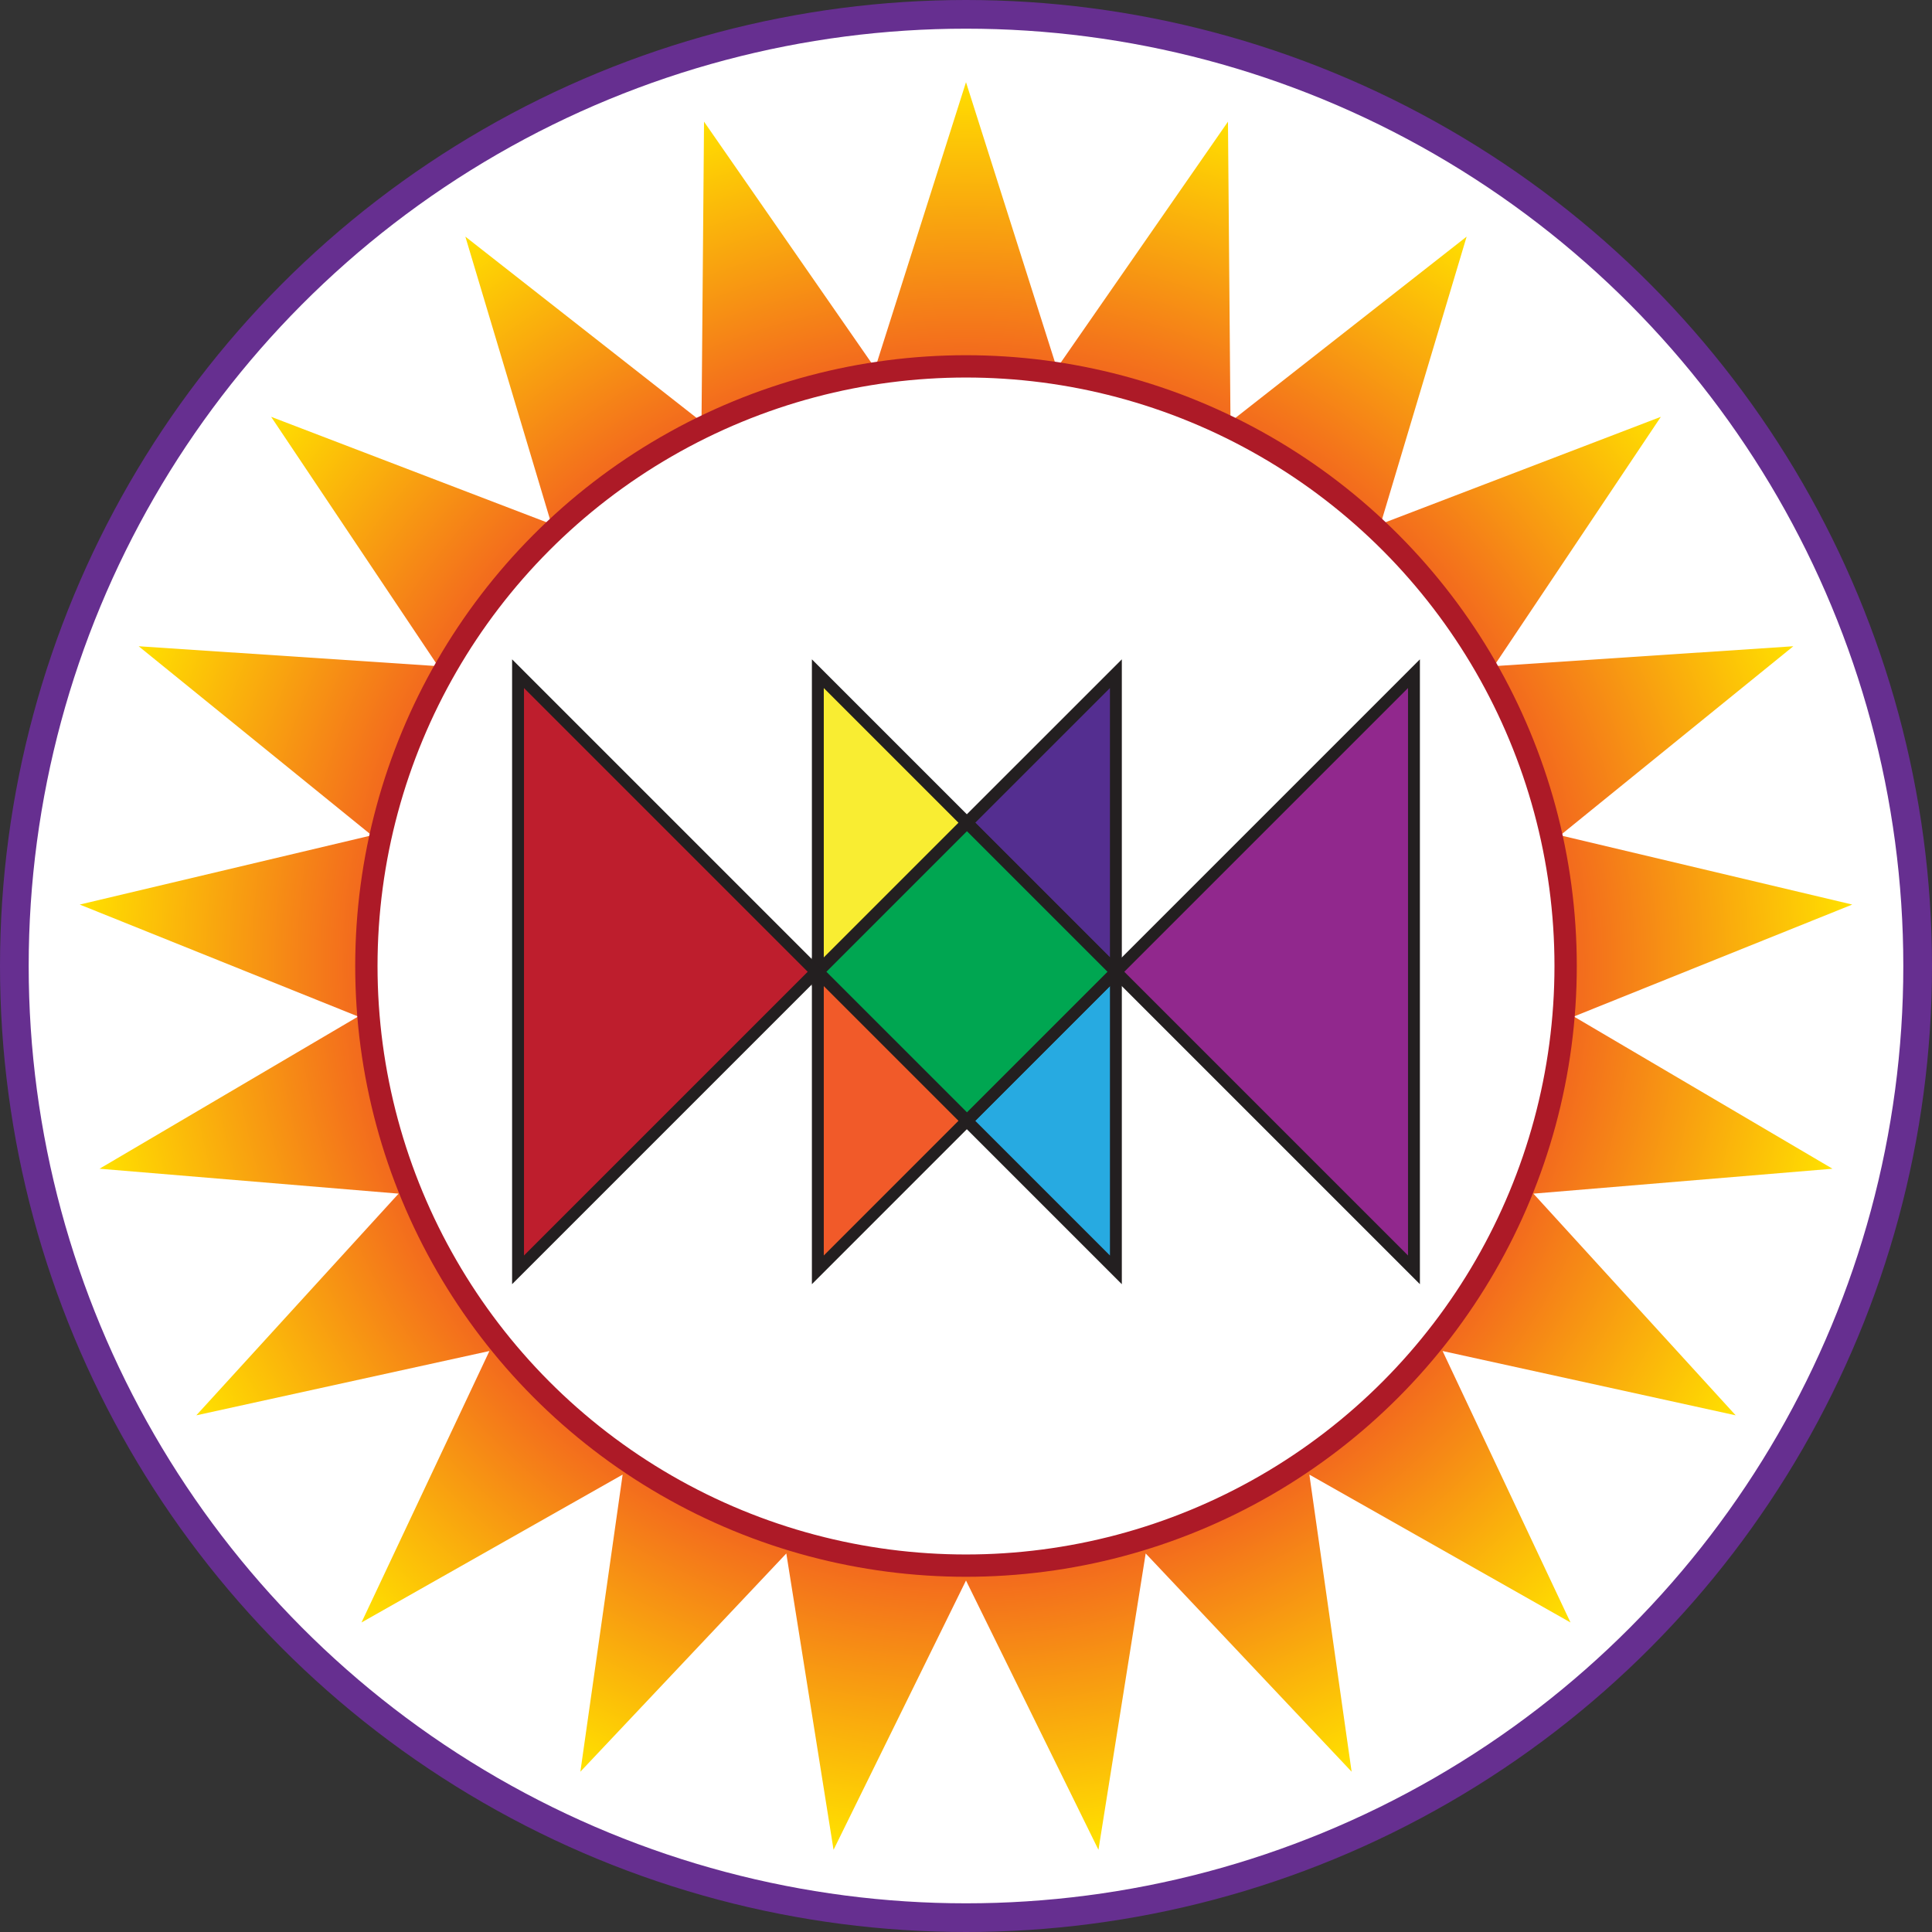 <?xml version="1.0" encoding="UTF-8"?>
<svg id="Layer_2" data-name="Layer 2" xmlns="http://www.w3.org/2000/svg" xmlns:xlink="http://www.w3.org/1999/xlink" viewBox="0 0 606.22 606.22">
  <rect x="0" y="0" width="606.22" height="606.22" fill="#333333" stroke="none"/>
  <defs>
    <style>
      .cls-1 {
        fill: #91288d;
      }

      .cls-1, .cls-2, .cls-3, .cls-4, .cls-5, .cls-6, .cls-7, .cls-8, .cls-9 {
        stroke-miterlimit: 10;
      }

      .cls-1, .cls-2, .cls-3, .cls-5, .cls-6, .cls-7, .cls-9 {
        stroke: #231f20;
        stroke-width: 3.73px;
      }

      .cls-2 {
        fill: #00a651;
      }

      .cls-3 {
        fill: #f9ed32;
      }

      .cls-4 {
        stroke: #ad1a27;
        stroke-width: 7px;
      }

      .cls-4, .cls-8 {
        fill: #fff;
      }

      .cls-5 {
        fill: #be1e2d;
      }

      .cls-6 {
        fill: #f15a29;
      }

      .cls-10 {
        fill: url(#radial-gradient);
        stroke-width: 0px;
      }

      .cls-7 {
        fill: #542e90;
      }

      .cls-8 {
        stroke: #662f90;
        stroke-width: 9px;
      }

      .cls-9 {
        fill: #27aae1;
      }
    </style>
    <radialGradient id="radial-gradient" cx="303.11" cy="303.11" fx="303.11" fy="303.11" r="277.7" gradientUnits="userSpaceOnUse">
      <stop offset=".64" stop-color="#f15822"/>
      <stop offset="1" stop-color="#ffdf00"/>
    </radialGradient>
  </defs>
  <g id="Layer_1-2" data-name="Layer 1">
    <circle class="cls-8" cx="303.11" cy="303.11" r="298.61"/>
    <polygon class="cls-10" points="303.11 25.79 331.62 115.54 385.31 38.18 386.1 132.34 460.2 74.25 433.2 164.46 521.14 130.79 468.75 209.03 562.71 202.78 489.58 262.11 581.2 283.83 493.84 318.96 574.99 366.72 481.15 374.54 544.62 444.1 452.65 423.92 492.79 509.1 410.85 462.7 424.11 555.92 359.49 487.44 344.67 580.43 303.11 495.93 261.55 580.43 246.73 487.44 182.11 555.92 195.37 462.7 113.43 509.1 153.57 423.92 61.6 444.1 125.07 374.54 31.23 366.72 112.38 318.96 25.02 283.83 116.64 262.11 43.51 202.78 137.47 209.03 85.08 130.79 173.02 164.46 146.02 74.25 220.12 132.34 220.91 38.18 274.6 115.54 303.11 25.79"/>
    <circle class="cls-4" cx="303.11" cy="303.11" r="188.15"/>
    <g>
      <polygon class="cls-1" points="443.67 211.39 443.67 398.45 350.14 304.92 443.67 211.39"/>
      <polygon class="cls-9" points="350.14 304.92 350.14 398.45 303.38 351.69 350.14 304.92"/>
      <polygon class="cls-7" points="350.14 211.39 350.14 304.91 303.38 258.14 350.14 211.39"/>
      <rect class="cls-2" x="270.31" y="271.85" width="66.14" height="66.14" transform="translate(-126.75 303.83) rotate(-45)"/>
      <polygon class="cls-3" points="303.38 258.15 256.62 304.92 256.62 211.39 303.38 258.15"/>
      <polygon class="cls-6" points="256.62 304.92 303.38 351.68 256.62 398.45 256.62 304.92"/>
      <polygon class="cls-5" points="256.08 304.92 162.55 398.45 162.55 211.39 256.08 304.92"/>
    </g>
  </g>
</svg>